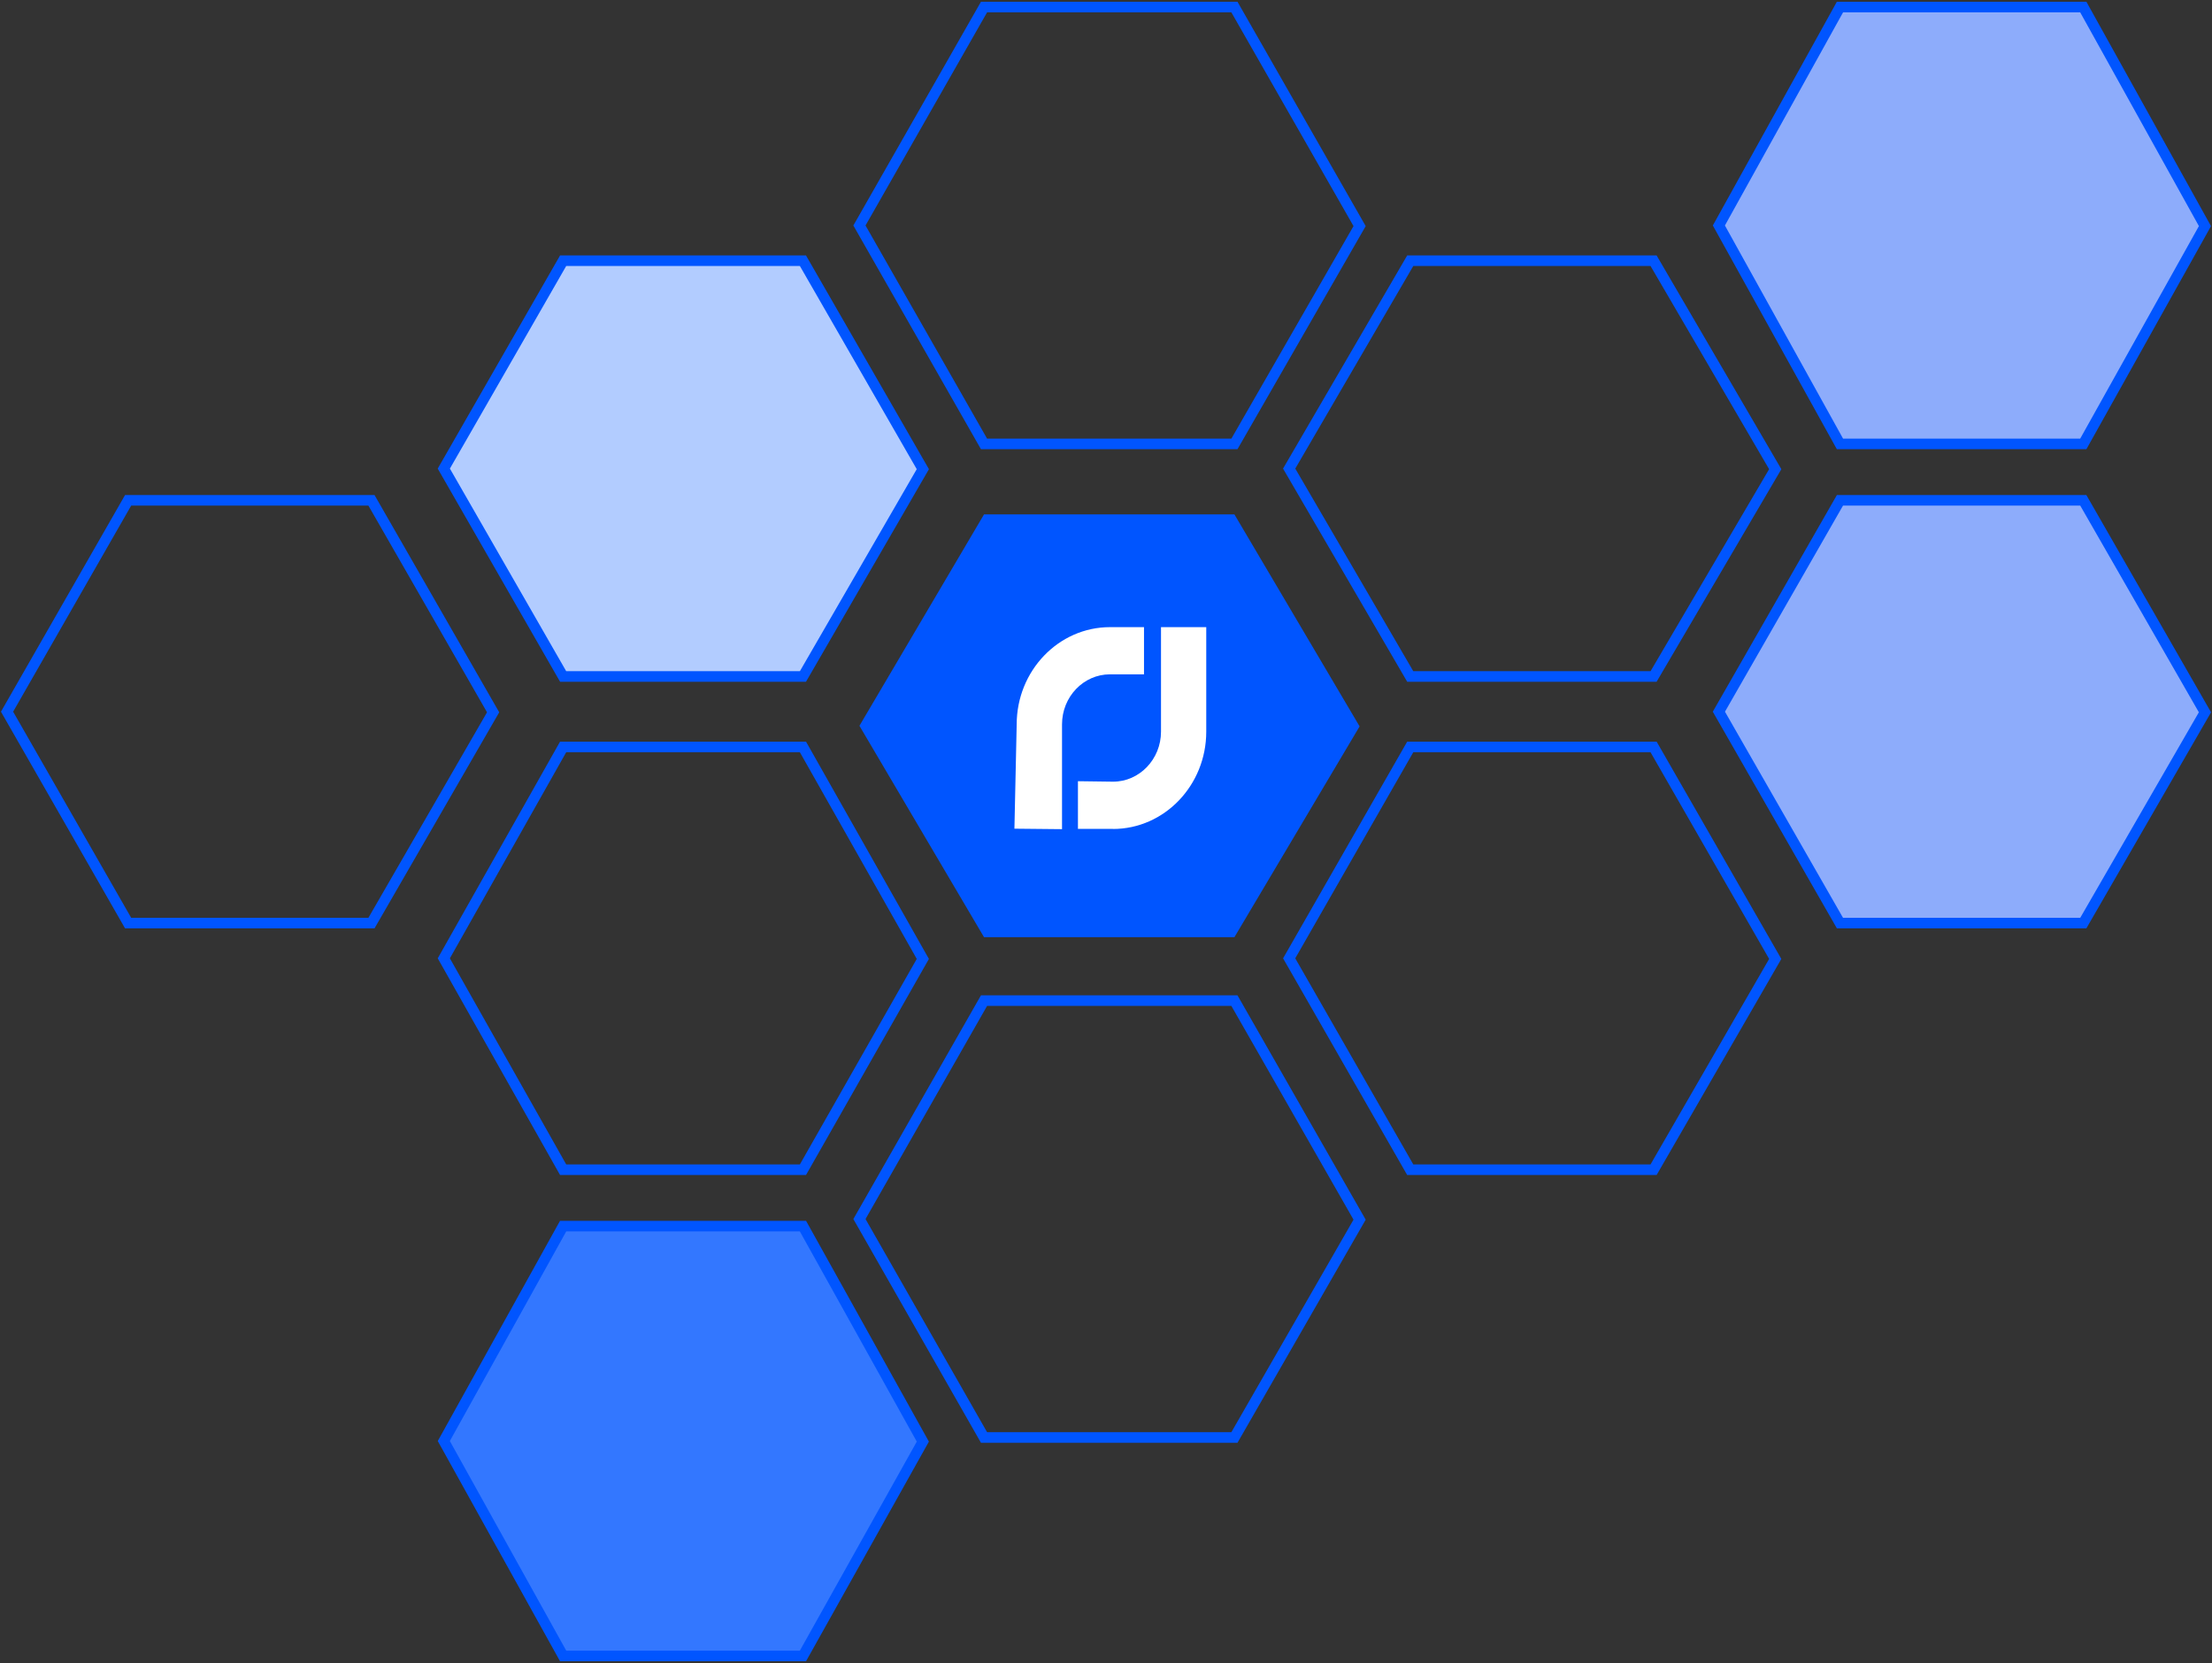 <?xml version="1.0" encoding="utf-8"?>
<svg xmlns="http://www.w3.org/2000/svg" width="314" height="236" viewBox="0 0 314 236" fill="none">
<rect x="0" y="0" width="314" height="236" fill="#333333" stroke="none"/>
<path d="M261.188 71H295.729L313 101.084L295.729 131H261.188L244 101L261.188 71Z" fill="#8DACFB" stroke="#0055FF" stroke-width="1.5" stroke-miterlimit="10"/>
<path d="M261.188 1H295.729L313 32.087L295.729 63H261.188L244 32L261.188 1Z" fill="#8DACFB" stroke="#0055FF" stroke-width="1.5" stroke-miterlimit="10"/>
<path d="M200.188 37H234.729L252 66.582L234.729 96H200.188L183 66.5L200.188 37Z" stroke="#0055FF" stroke-width="1.5" stroke-miterlimit="10"/>
<path d="M139.686 1H175.229L193 32.087L175.229 63H139.686L122 32L139.686 1Z" stroke="#0055FF" stroke-width="1.5" stroke-miterlimit="10"/>
<path d="M139.686 73H175.229L193 103.084L175.229 133H139.686L122 103L139.686 73Z" fill="#0055FF"/>
<path d="M200.188 106H234.729L252 136.084L234.729 166H200.188L183 136L200.188 106Z" stroke="#0055FF" stroke-width="1.5" stroke-miterlimit="10"/>
<path d="M139.686 142H175.229L193 173.087L175.229 204H139.686L122 173L139.686 142Z" stroke="#0055FF" stroke-width="1.5" stroke-miterlimit="10"/>
<path d="M79.939 174H113.98L131 204.585L113.98 235H79.939L63 204.5L79.939 174Z" fill="#3377FF" stroke="#0055FF" stroke-width="1.5" stroke-miterlimit="10"/>
<path d="M18.188 71H52.729L70 101.084L52.729 131H18.188L1 101L18.188 71Z" stroke="#0055FF" stroke-width="1.5" stroke-miterlimit="10"/>
<path d="M79.939 106H113.98L131 136.084L113.98 166H79.939L63 136L79.939 106Z" stroke="#0055FF" stroke-width="1.5" stroke-miterlimit="10"/>
<path d="M79.939 37H113.98L131 66.582L113.98 96H79.939L63 66.5L79.939 37Z" fill="#B2CCFF" stroke="#0055FF" stroke-width="1.5" stroke-miterlimit="10"/>
<path fill-rule="evenodd" clip-rule="evenodd" d="M144 117.602L150.745 117.669L150.758 117.655V102.798C150.758 98.878 153.809 95.697 157.568 95.697H162.395V89H157.568C150.269 89 144.322 95.187 144.322 102.811L144 117.602ZM153.017 117.629H157.998L157.986 117.642C165.297 117.642 171.231 111.441 171.231 103.831V89H164.808V103.831C164.808 107.737 161.757 110.931 157.998 110.931L153.017 110.864V117.629Z" fill="white"/>
</svg>
